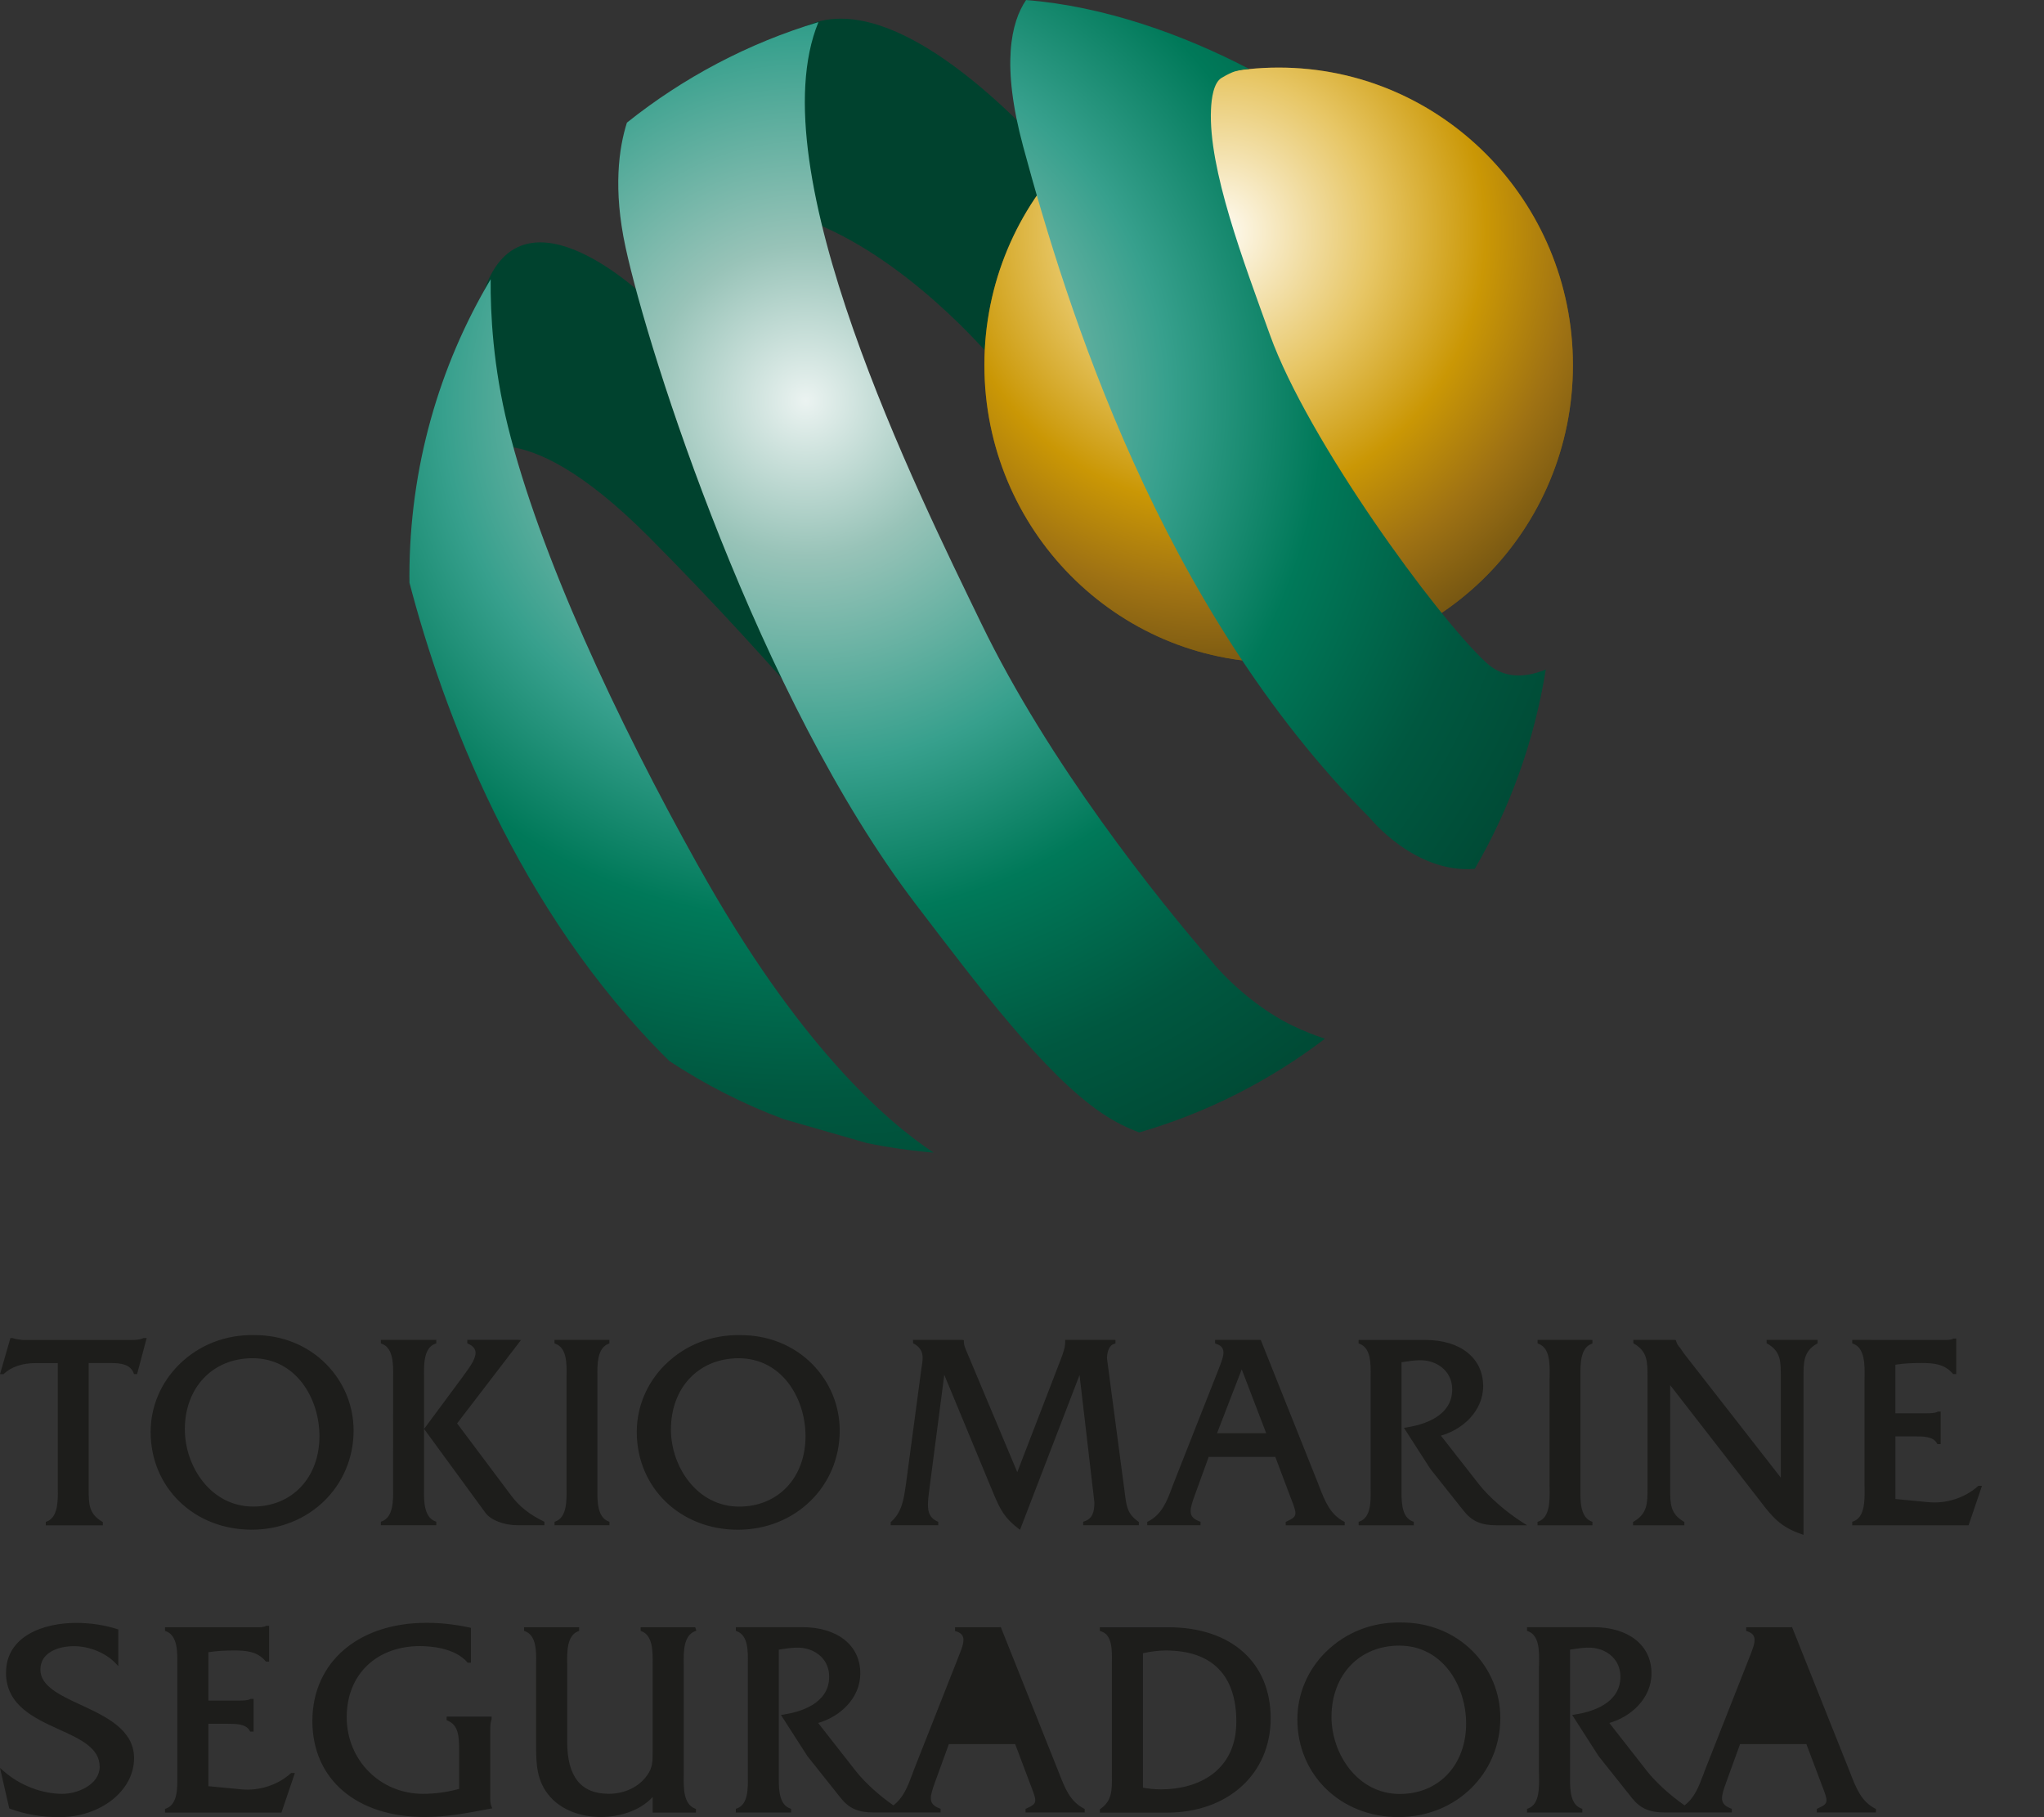 <svg width="90" height="80" viewBox="0 0 90 80" fill="none" xmlns="http://www.w3.org/2000/svg">
  <rect x="0" y="0" width="90" height="80" fill="#333333" stroke="none"/>
  <path
    d="M20.649 20.075C20.649 20.075 22.751 17.805 28.549 23.616C34.348 29.43 39.143 35.367 39.143 35.367C39.143 35.367 32.086 8.117 36.309 10.004C40.531 11.891 43.929 16.072 43.929 16.072L47.106 7.814C47.106 7.814 39.794 -1.279 35.229 1.275C35.229 1.275 27.34 6.92 28.581 13.237C28.581 13.237 23.042 7.771 21.319 12.792C19.736 17.409 20.649 20.077 20.649 20.077V20.075Z"
    fill="#00422E" />
  <path
    d="M56.301 2.975C49.144 2.975 43.344 8.839 43.344 16.074C43.344 23.308 49.144 29.172 56.301 29.172C63.458 29.172 69.258 23.308 69.258 16.074C69.258 8.839 63.458 2.975 56.301 2.975Z"
    fill="url(#paint0_radial_2485_12693)" />
  <path
    d="M56.301 2.975C49.144 2.975 43.344 8.839 43.344 16.074C43.344 23.308 49.144 29.172 56.301 29.172C63.458 29.172 69.258 23.308 69.258 16.074C69.258 8.839 63.458 2.975 56.301 2.975Z"
    fill="url(#paint1_radial_2485_12693)" />
  <path
    d="M30.764 38.153C27.121 31.633 23.76 24.404 22.361 18.757C21.715 16.148 21.59 13.825 21.605 12.293C19.334 16.116 18.027 20.592 18.027 25.375C18.027 25.47 18.029 25.565 18.031 25.66C19.493 31.241 22.723 40.043 29.47 46.71C31.035 47.742 32.719 48.602 34.499 49.267L38.165 50.321C39.127 50.518 40.11 50.66 41.109 50.744C38.977 49.337 35.121 45.95 30.766 38.153H30.764Z"
    fill="url(#paint2_radial_2485_12693)" />
  <path
    d="M53.464 42.452C50.908 39.519 46.166 33.558 43.206 27.445C40.407 21.666 33.351 7.483 36.037 0.973C32.935 1.903 30.081 3.421 27.604 5.399C27.25 6.516 26.989 8.318 27.542 10.879C28.563 15.596 33.413 30.748 40.314 39.796C43.069 43.407 46.005 47.311 48.513 49.004C49.089 49.393 49.646 49.664 50.163 49.854C53.154 48.986 55.916 47.574 58.337 45.73C57.885 45.58 57.403 45.389 56.91 45.153C55.689 44.563 54.414 43.549 53.462 42.458L53.464 42.452Z"
    fill="url(#paint3_radial_2485_12693)" />
  <path
    d="M65.437 29.17C63.237 27.136 57.579 19.358 55.923 14.758C54.75 11.496 53.206 7.446 53.321 4.828C53.342 4.321 53.436 3.633 53.796 3.423C54.347 3.102 54.425 3.136 54.742 3.059C54.815 3.041 54.876 3.038 55.01 3.04C52.101 1.52 48.609 0.269 45.179 0.002C44.521 0.968 44.075 2.839 45.053 6.455C46.944 13.444 51.052 26.731 60.342 36.037C60.342 36.037 62.305 38.467 64.935 38.25C66.478 35.595 67.557 32.632 68.062 29.475C67.169 29.842 66.222 29.896 65.437 29.17Z"
    fill="url(#paint4_radial_2485_12693)" />
  <path fillRule="evenodd" clipRule="evenodd"
    d="M6.369 58.906H6.32L6.305 58.913C6.158 58.983 5.967 58.992 5.782 58.992H1.005L0.881 58.976C0.771 58.961 0.668 58.95 0.573 58.913L0.56 58.907H0.459L0 60.497H0.154L0.174 60.479C0.493 60.178 0.982 60.01 1.556 60.01H2.544V65.54C2.547 65.601 2.547 65.664 2.547 65.728C2.547 66.226 2.503 66.814 2.06 66.984L2.016 67.001V67.153H4.529V67.008L4.496 66.988C3.914 66.644 3.905 66.217 3.905 65.574V60.008H4.917C5.293 60.008 5.742 60.058 5.885 60.45L5.901 60.495H6.036L6.458 58.906H6.369ZM86.065 58.929H86.014L85.998 58.936C85.886 58.995 85.737 58.993 85.58 58.99H85.466L81.556 58.988V59.142L81.603 59.158C82.114 59.35 82.105 60.081 82.1 60.614L82.096 60.777V65.373L82.1 65.533C82.105 66.067 82.112 66.794 81.603 66.979L81.556 66.995V67.149H86.68L87.269 65.413H87.111L87.092 65.429C86.517 65.941 85.706 66.205 84.92 66.133C84.92 66.133 83.571 66.001 83.458 65.992V63.235H84.314C84.674 63.235 85.119 63.235 85.285 63.54L85.305 63.576H85.45V62.144H85.328L85.314 62.151C85.183 62.219 84.996 62.219 84.816 62.219H83.456V60.081C83.83 60.019 84.229 60.006 84.612 60.006C85.124 60.006 85.613 60.042 85.977 60.467L85.998 60.492H86.135V58.927H86.065V58.929ZM79.967 58.988H77.787V59.135L77.822 59.155C78.4 59.488 78.411 59.913 78.411 60.556V65.052C78.18 64.757 74.139 59.576 74.139 59.576L73.974 59.334C73.889 59.237 73.846 59.184 73.804 59.047L73.788 59.001L73.738 58.988H71.918V59.135L71.951 59.155C72.543 59.501 72.543 59.95 72.543 60.632V65.497C72.543 66.176 72.543 66.628 71.939 66.984L71.905 67.004V67.149H74.165V67.004L74.13 66.984C73.552 66.64 73.54 66.214 73.54 65.57V60.979C73.768 61.273 77.535 66.124 77.535 66.124C78.047 66.798 78.421 67.232 79.319 67.538L79.411 67.569V60.632C79.411 59.952 79.411 59.501 79.999 59.155L80.033 59.135V58.988H79.964H79.967ZM70.049 58.988H67.702V59.142L67.746 59.16C68.25 59.35 68.241 60.04 68.232 60.592L68.229 60.778V65.373L68.232 65.536C68.237 66.069 68.246 66.798 67.746 66.981L67.7 66.997V67.149H70.117V66.997L70.074 66.981C69.574 66.787 69.581 66.065 69.588 65.536V60.617C69.583 60.083 69.574 59.354 70.074 59.162L70.117 59.144V58.99H70.047L70.049 58.988ZM59.89 58.988H59.821V59.142L59.865 59.16C60.369 59.35 60.358 60.04 60.351 60.592V60.778V65.373V65.556C60.36 66.081 60.37 66.798 59.869 66.981L59.823 66.995V67.149H62.251V66.995L62.207 66.981C61.753 66.818 61.711 66.225 61.711 65.721V59.972C62.001 59.924 62.239 59.893 62.462 59.884C62.893 59.864 63.299 60.008 63.575 60.277C63.815 60.508 63.942 60.816 63.942 61.167C63.942 62.355 62.677 62.728 61.921 62.843L61.817 62.859L62.98 64.667L64.449 66.515C64.814 66.974 65.219 67.149 65.896 67.149H67.238L67.037 67.022C66.293 66.545 65.571 65.915 65.109 65.33C65.109 65.33 63.749 63.592 63.444 63.203C64.385 62.943 65.305 62.131 65.305 61.022C65.305 59.787 64.304 58.99 62.753 58.99H59.897L59.89 58.988ZM54.675 60.284C54.783 60.572 55.687 62.929 55.752 63.096H53.588C53.652 62.929 54.565 60.571 54.675 60.284ZM55.467 58.988H53.503V59.144L53.549 59.162C53.696 59.207 53.79 59.277 53.836 59.373C53.93 59.572 53.811 59.873 53.709 60.142L53.687 60.201L51.682 65.285L51.617 65.457C51.386 66.079 51.165 66.669 50.551 66.981L50.514 66.999V67.147H52.861V66.995L52.815 66.979C52.624 66.906 52.51 66.82 52.461 66.705C52.436 66.653 52.425 66.596 52.425 66.527C52.425 66.341 52.508 66.097 52.613 65.811C52.613 65.811 53.125 64.398 53.221 64.137H56.153C56.185 64.221 56.784 65.811 56.784 65.811L56.841 65.959C56.965 66.282 57.039 66.474 57.039 66.61C57.039 66.778 56.928 66.855 56.653 66.981L56.612 67.001V67.149H59.209V67.002L59.172 66.983C58.569 66.671 58.339 66.085 58.096 65.465L58.029 65.289L55.513 58.99H55.467V58.988ZM49.048 58.988H46.901V59.069C46.901 59.312 46.822 59.544 46.724 59.8C46.724 59.8 44.907 64.513 44.792 64.811C44.67 64.517 42.601 59.59 42.601 59.59L42.566 59.508C42.504 59.364 42.44 59.219 42.44 59.069V58.999L42.371 58.986H40.203V59.133L40.238 59.153C40.701 59.407 40.642 59.787 40.589 60.124L40.575 60.216L39.892 65.325L39.882 65.388C39.791 66.022 39.71 66.57 39.242 66.99L39.219 67.011V67.147H41.312V66.999L41.272 66.979C40.949 66.834 40.858 66.588 40.858 66.244C40.858 66.051 40.887 65.825 40.92 65.567C40.92 65.567 41.518 60.984 41.578 60.526C41.759 60.956 43.76 65.789 43.76 65.789C44.062 66.497 44.241 66.83 44.84 67.293L44.913 67.348C44.913 67.348 47.352 61.013 47.534 60.535C47.591 61.035 48.187 66.137 48.187 66.137C48.187 66.552 48.109 66.859 47.742 66.977L47.694 66.992V67.147H50.145V67.006L50.117 66.984C49.663 66.66 49.603 66.352 49.534 65.789L48.742 59.803C48.742 59.682 48.766 59.248 49.064 59.16L49.116 59.144V58.986H49.048V58.988ZM29.542 62.934C29.542 61.087 30.768 59.796 32.523 59.796C34.436 59.796 35.468 61.565 35.468 63.226C35.468 65.051 34.266 66.327 32.546 66.327C30.69 66.327 29.542 64.565 29.542 62.934ZM29.29 60.074C28.483 60.877 28.038 61.931 28.038 63.042C28.038 65.493 29.951 67.345 32.49 67.345C35.028 67.345 36.974 65.427 36.974 62.983C36.974 61.88 36.545 60.843 35.766 60.053C34.947 59.227 33.826 58.775 32.61 58.778C31.345 58.75 30.166 59.21 29.294 60.074H29.29ZM26.764 58.986H24.415V59.14L24.459 59.158C24.965 59.348 24.956 60.038 24.945 60.59V60.777V65.371V65.535C24.952 66.067 24.961 66.796 24.463 66.979L24.417 66.995V67.147H26.835V66.995L26.791 66.979C26.292 66.785 26.299 66.063 26.305 65.535V65.371V60.777V60.615C26.298 60.081 26.291 59.352 26.789 59.16L26.833 59.142V58.988H26.764V58.986ZM19.141 58.986H16.77V59.14L16.814 59.158C17.324 59.35 17.317 60.074 17.31 60.605V60.762L17.308 65.361V65.52C17.316 66.054 17.324 66.784 16.814 66.977L16.77 66.993V67.146H19.21V66.993L19.166 66.977C18.656 66.784 18.663 66.052 18.67 65.522V65.359V60.761V60.603C18.663 60.069 18.656 59.339 19.164 59.157L19.21 59.14V58.986H19.141ZM20.643 58.986H20.576V59.137L20.614 59.155C20.792 59.237 20.893 59.338 20.928 59.465C21.001 59.753 20.707 60.157 20.446 60.51L20.276 60.748V60.744L18.673 62.907L21.37 66.594C21.604 66.92 22.185 67.146 22.775 67.146H23.972V66.997L23.931 66.977C23.297 66.662 22.86 66.314 22.517 65.852C22.517 65.852 20.407 63.036 20.127 62.664C20.191 62.581 22.937 58.997 22.937 58.997L22.797 58.984H20.643V58.986ZM8.138 62.932C8.138 61.085 9.365 59.795 11.12 59.795C13.033 59.795 14.066 61.563 14.066 63.225C14.066 65.049 12.864 66.325 11.145 66.325C9.289 66.325 8.14 64.563 8.14 62.932H8.138ZM7.887 60.072C7.078 60.875 6.633 61.929 6.633 63.04C6.633 65.492 8.548 67.343 11.083 67.343C13.618 67.343 15.569 65.425 15.569 62.981C15.569 61.879 15.14 60.841 14.359 60.051C13.541 59.225 12.419 58.773 11.203 58.777C9.938 58.748 8.759 59.209 7.887 60.072Z"
    fill="#1D1D1B" />
  <path fillRule="evenodd" clipRule="evenodd"
    d="M13.754 75.767C13.755 73.181 15.774 71.443 18.78 71.443C19.404 71.443 20.024 71.511 20.678 71.651L20.735 71.664V73.2H20.593L20.572 73.174C20.012 72.537 18.93 72.468 18.491 72.468C16.592 72.468 15.266 73.705 15.266 75.597C15.266 77.49 16.741 78.972 18.624 78.972C19.173 78.972 19.721 78.893 20.217 78.753V77.058C20.217 76.434 20.182 75.942 19.712 75.751L19.666 75.732V75.572H21.646V75.698L21.641 75.71C21.586 75.843 21.586 76.026 21.586 76.205V76.205V79.076C21.584 79.23 21.582 79.389 21.639 79.526L21.674 79.61L21.52 79.639C20.565 79.821 19.664 79.993 18.707 79.993C15.699 79.993 13.755 78.334 13.754 75.767ZM0.264 73.637C0.264 75.072 1.504 75.637 2.6 76.136L2.606 76.139C3.522 76.554 4.389 76.949 4.389 77.778C4.389 78.556 3.435 78.972 2.748 78.972C1.842 78.972 0.877 78.599 0.168 77.979L0 77.832L0.408 79.614L0.445 79.628C1.101 79.873 1.831 79.999 2.616 79.999C4.428 79.999 5.903 78.834 5.903 77.404C5.903 76.145 4.665 75.57 3.57 75.061L3.567 75.06C2.647 74.633 1.778 74.23 1.778 73.506C1.778 72.743 2.572 72.472 3.253 72.472C3.934 72.472 4.65 72.764 5.084 73.218L5.208 73.347V71.734L5.157 71.718C4.589 71.538 3.981 71.447 3.349 71.447C1.927 71.447 0.266 72.02 0.266 73.641L0.264 73.637ZM48.501 71.637H48.428V71.802L48.481 71.818C48.976 71.967 48.967 72.648 48.958 73.194V73.379V77.97V78.18C48.965 78.793 48.97 79.275 48.462 79.628L48.43 79.649V79.8H51.379C54.07 79.8 55.949 78.092 55.949 75.646C55.949 73.2 54.223 71.639 51.44 71.639H48.501V71.637ZM76.886 71.637H78.854L78.858 71.633H78.907L81.419 77.927L81.488 78.103C81.729 78.721 81.958 79.307 82.559 79.617L82.6 79.637V79.793H79.996V79.635L80.038 79.615C80.309 79.492 80.423 79.418 80.423 79.253C80.423 79.124 80.354 78.944 80.239 78.641L80.224 78.603L80.168 78.454C80.168 78.454 79.574 76.873 79.538 76.784H76.617C76.532 77.02 76.011 78.454 76.011 78.454C75.897 78.764 75.823 78.992 75.823 79.164C75.823 79.375 75.933 79.508 76.207 79.614L76.255 79.631V79.793H73.304C72.628 79.793 72.222 79.615 71.857 79.156L70.389 77.312L69.225 75.499L69.335 75.483C70.086 75.368 71.349 74.999 71.349 73.814C71.349 73.465 71.223 73.157 70.985 72.927C70.71 72.66 70.306 72.517 69.877 72.537C69.654 72.546 69.418 72.576 69.131 72.624V78.18V78.363C69.131 78.863 69.174 79.456 69.624 79.615L69.672 79.633V79.796H67.236V79.633L67.286 79.615C67.783 79.438 67.773 78.724 67.766 78.201L67.766 78.198L67.762 78.017V73.425L67.766 73.241C67.775 72.689 67.784 72.004 67.284 71.814L67.236 71.796V71.635H70.163C71.714 71.635 72.717 72.434 72.717 73.669C72.717 74.778 71.801 75.588 70.861 75.852C71.173 76.253 72.52 77.972 72.52 77.972C72.926 78.483 73.529 79.029 74.172 79.479C74.615 79.15 74.805 78.642 75.004 78.108L75.004 78.108L75.006 78.105L75.071 77.931L77.073 72.852L77.096 72.793C77.198 72.528 77.315 72.225 77.223 72.029C77.177 71.933 77.083 71.865 76.938 71.818L76.886 71.802V71.637ZM44.019 71.637H42.051V71.802L42.105 71.818C42.25 71.865 42.342 71.933 42.388 72.029C42.48 72.225 42.364 72.528 42.261 72.793L42.238 72.852L40.234 77.931L40.171 78.105C39.97 78.64 39.779 79.149 39.336 79.479C38.692 79.029 38.09 78.483 37.685 77.972C37.685 77.972 36.338 76.253 36.024 75.852C36.964 75.588 37.88 74.778 37.88 73.669C37.88 72.434 36.879 71.635 35.326 71.635H32.399V71.796L32.445 71.814C32.947 72.004 32.936 72.689 32.928 73.241V73.425V78.017V78.198L32.928 78.199C32.936 78.722 32.949 79.438 32.447 79.615L32.399 79.633V79.796H34.835V79.633L34.787 79.615C34.337 79.456 34.292 78.863 34.292 78.363V78.18V78.017V72.624C34.578 72.576 34.815 72.546 35.039 72.537C35.468 72.517 35.872 72.66 36.147 72.927C36.384 73.157 36.51 73.465 36.51 73.814C36.51 74.999 35.248 75.368 34.498 75.483L34.386 75.499L35.551 77.312L37.019 79.156C37.386 79.615 37.792 79.793 38.467 79.793H41.417V79.631L41.371 79.614C41.094 79.508 40.986 79.375 40.986 79.164C40.986 78.992 41.059 78.764 41.172 78.454C41.172 78.454 41.692 77.02 41.779 76.784H44.7L45.329 78.454L45.386 78.603L45.401 78.641L45.401 78.641C45.516 78.944 45.584 79.124 45.584 79.253C45.584 79.418 45.471 79.492 45.2 79.615L45.157 79.635V79.793H47.761V79.637L47.721 79.617C47.121 79.308 46.892 78.725 46.65 78.109L46.65 78.109L46.648 78.103L46.579 77.927L44.067 71.633H44.017L44.019 71.637ZM30.559 71.637H30.561H30.611L30.662 71.791L30.596 71.816C30.09 72.008 30.098 72.734 30.105 73.264V73.427V78.019V78.178C30.098 78.705 30.091 79.425 30.598 79.619L30.644 79.637V79.798H28.737V79.112C28.152 79.755 27.198 79.993 26.461 79.993C25.551 79.993 24.739 79.674 24.236 79.117C23.605 78.415 23.605 77.612 23.605 76.76V73.416V73.235C23.614 72.716 23.625 72.006 23.125 71.816L23.077 71.798V71.637H25.5V71.798L25.454 71.816C24.959 72.008 24.966 72.728 24.974 73.255V76.669C24.974 78.217 25.574 78.97 26.808 78.97C27.51 78.97 28.143 78.664 28.499 78.148C28.737 77.818 28.737 77.547 28.737 77.139V73.416V73.255C28.744 72.728 28.751 72.008 28.255 71.816L28.209 71.798V71.637H30.559ZM11.778 71.574H11.723L11.707 71.583C11.597 71.642 11.448 71.641 11.29 71.637H11.177H7.266V71.798L7.314 71.816C7.821 72.008 7.814 72.734 7.807 73.264V73.427V78.019V78.178C7.814 78.709 7.823 79.436 7.316 79.617L7.266 79.635V79.798H12.393L12.983 78.056H12.818L12.797 78.074C12.226 78.587 11.416 78.848 10.633 78.775C10.633 78.775 9.296 78.647 9.175 78.635V75.889H10.026C10.384 75.889 10.829 75.889 10.994 76.192L11.015 76.23H11.166V74.791H11.04L11.024 74.8C10.897 74.865 10.709 74.865 10.53 74.865H10.53H9.175V72.739C9.548 72.674 9.947 72.662 10.326 72.662C10.836 72.662 11.324 72.698 11.685 73.124L11.707 73.149H11.849V71.576H11.776L11.778 71.574ZM78.668 74.528C78.894 75.116 79.101 75.658 79.133 75.74H76.982C77.004 75.685 77.108 75.417 77.243 75.067L77.253 75.041L77.254 75.039L77.254 75.038C77.549 74.276 77.983 73.152 78.064 72.948C78.125 73.111 78.409 73.85 78.668 74.528ZM44.296 75.74C44.265 75.658 44.056 75.113 43.83 74.523C43.57 73.846 43.289 73.11 43.227 72.948C43.11 73.249 42.215 75.563 42.147 75.74H44.296ZM51.332 72.662C53.363 72.662 54.437 73.744 54.437 75.791C54.437 77.991 52.728 78.775 51.129 78.775C50.838 78.775 50.576 78.748 50.326 78.699V72.783C50.678 72.703 51.01 72.662 51.332 72.662ZM51.332 72.662C51.332 72.662 51.333 72.662 51.333 72.662H51.331C51.331 72.662 51.332 72.662 51.332 72.662Z"
    fill="#1D1D1B" />
  <path fillRule="evenodd" clipRule="evenodd"
    d="M58.628 75.585C58.628 73.737 59.855 72.447 61.61 72.447C63.523 72.447 64.555 74.216 64.555 75.877C64.555 77.702 63.353 78.978 61.633 78.978C59.777 78.978 58.628 77.216 58.628 75.585ZM58.377 72.725C57.57 73.528 57.125 74.581 57.125 75.693C57.125 78.144 59.038 79.996 61.576 79.996C64.115 79.996 66.061 78.078 66.061 75.633C66.061 74.531 65.632 73.494 64.853 72.703C64.033 71.877 62.913 71.425 61.697 71.429C60.431 71.4 59.252 71.861 58.38 72.725H58.377Z"
    fill="#1D1D1B" />
  <defs>
    <radialGradient id="paint0_radial_2485_12693" cx="0" cy="0" r="1" gradientUnits="userSpaceOnUse"
      gradientTransform="translate(56.301 16.074) scale(12.957 13.099)">
      <stop stop-color="#FFFCF5" />
      <stop offset="0.28" stop-color="#E7C665" />
      <stop offset="0.6" stop-color="#CA9705" />
      <stop offset="0.8" stop-color="#9F7213" />
      <stop offset="1" stop-color="#715312" />
    </radialGradient>
    <radialGradient id="paint1_radial_2485_12693" cx="0" cy="0" r="1" gradientUnits="userSpaceOnUse"
      gradientTransform="translate(53.61 10.24) scale(19.695 19.911)">
      <stop stop-color="#FFFCF5" />
      <stop offset="0.35" stop-color="#E7C665" />
      <stop offset="0.6" stop-color="#CA9705" />
      <stop offset="0.8" stop-color="#9F7213" />
      <stop offset="1" stop-color="#715312" />
    </radialGradient>
    <radialGradient id="paint2_radial_2485_12693" cx="0" cy="0" r="1" gradientUnits="userSpaceOnUse"
      gradientTransform="translate(35.497 17.581) scale(37.942 38.358)">
      <stop stop-color="#EBF3F1" />
      <stop offset="0.18" stop-color="#98C3B8" />
      <stop offset="0.42" stop-color="#37A08D" />
      <stop offset="0.6" stop-color="#007959" />
      <stop offset="0.8" stop-color="#005840" />
      <stop offset="1" stop-color="#004632" />
    </radialGradient>
    <radialGradient id="paint3_radial_2485_12693" cx="0" cy="0" r="1" gradientUnits="userSpaceOnUse"
      gradientTransform="translate(35.495 17.585) scale(37.942 38.358)">
      <stop stop-color="#EBF3F1" />
      <stop offset="0.18" stop-color="#98C3B8" />
      <stop offset="0.42" stop-color="#37A08D" />
      <stop offset="0.6" stop-color="#007959" />
      <stop offset="0.8" stop-color="#005840" />
      <stop offset="1" stop-color="#004632" />
    </radialGradient>
    <radialGradient id="paint4_radial_2485_12693" cx="0" cy="0" r="1" gradientUnits="userSpaceOnUse"
      gradientTransform="translate(35.496 17.584) scale(37.942 38.358)">
      <stop stop-color="#EBF3F1" />
      <stop offset="0.18" stop-color="#98C3B8" />
      <stop offset="0.42" stop-color="#37A08D" />
      <stop offset="0.6" stop-color="#007959" />
      <stop offset="0.8" stop-color="#005840" />
      <stop offset="1" stop-color="#004632" />
    </radialGradient>
  </defs>
</svg>